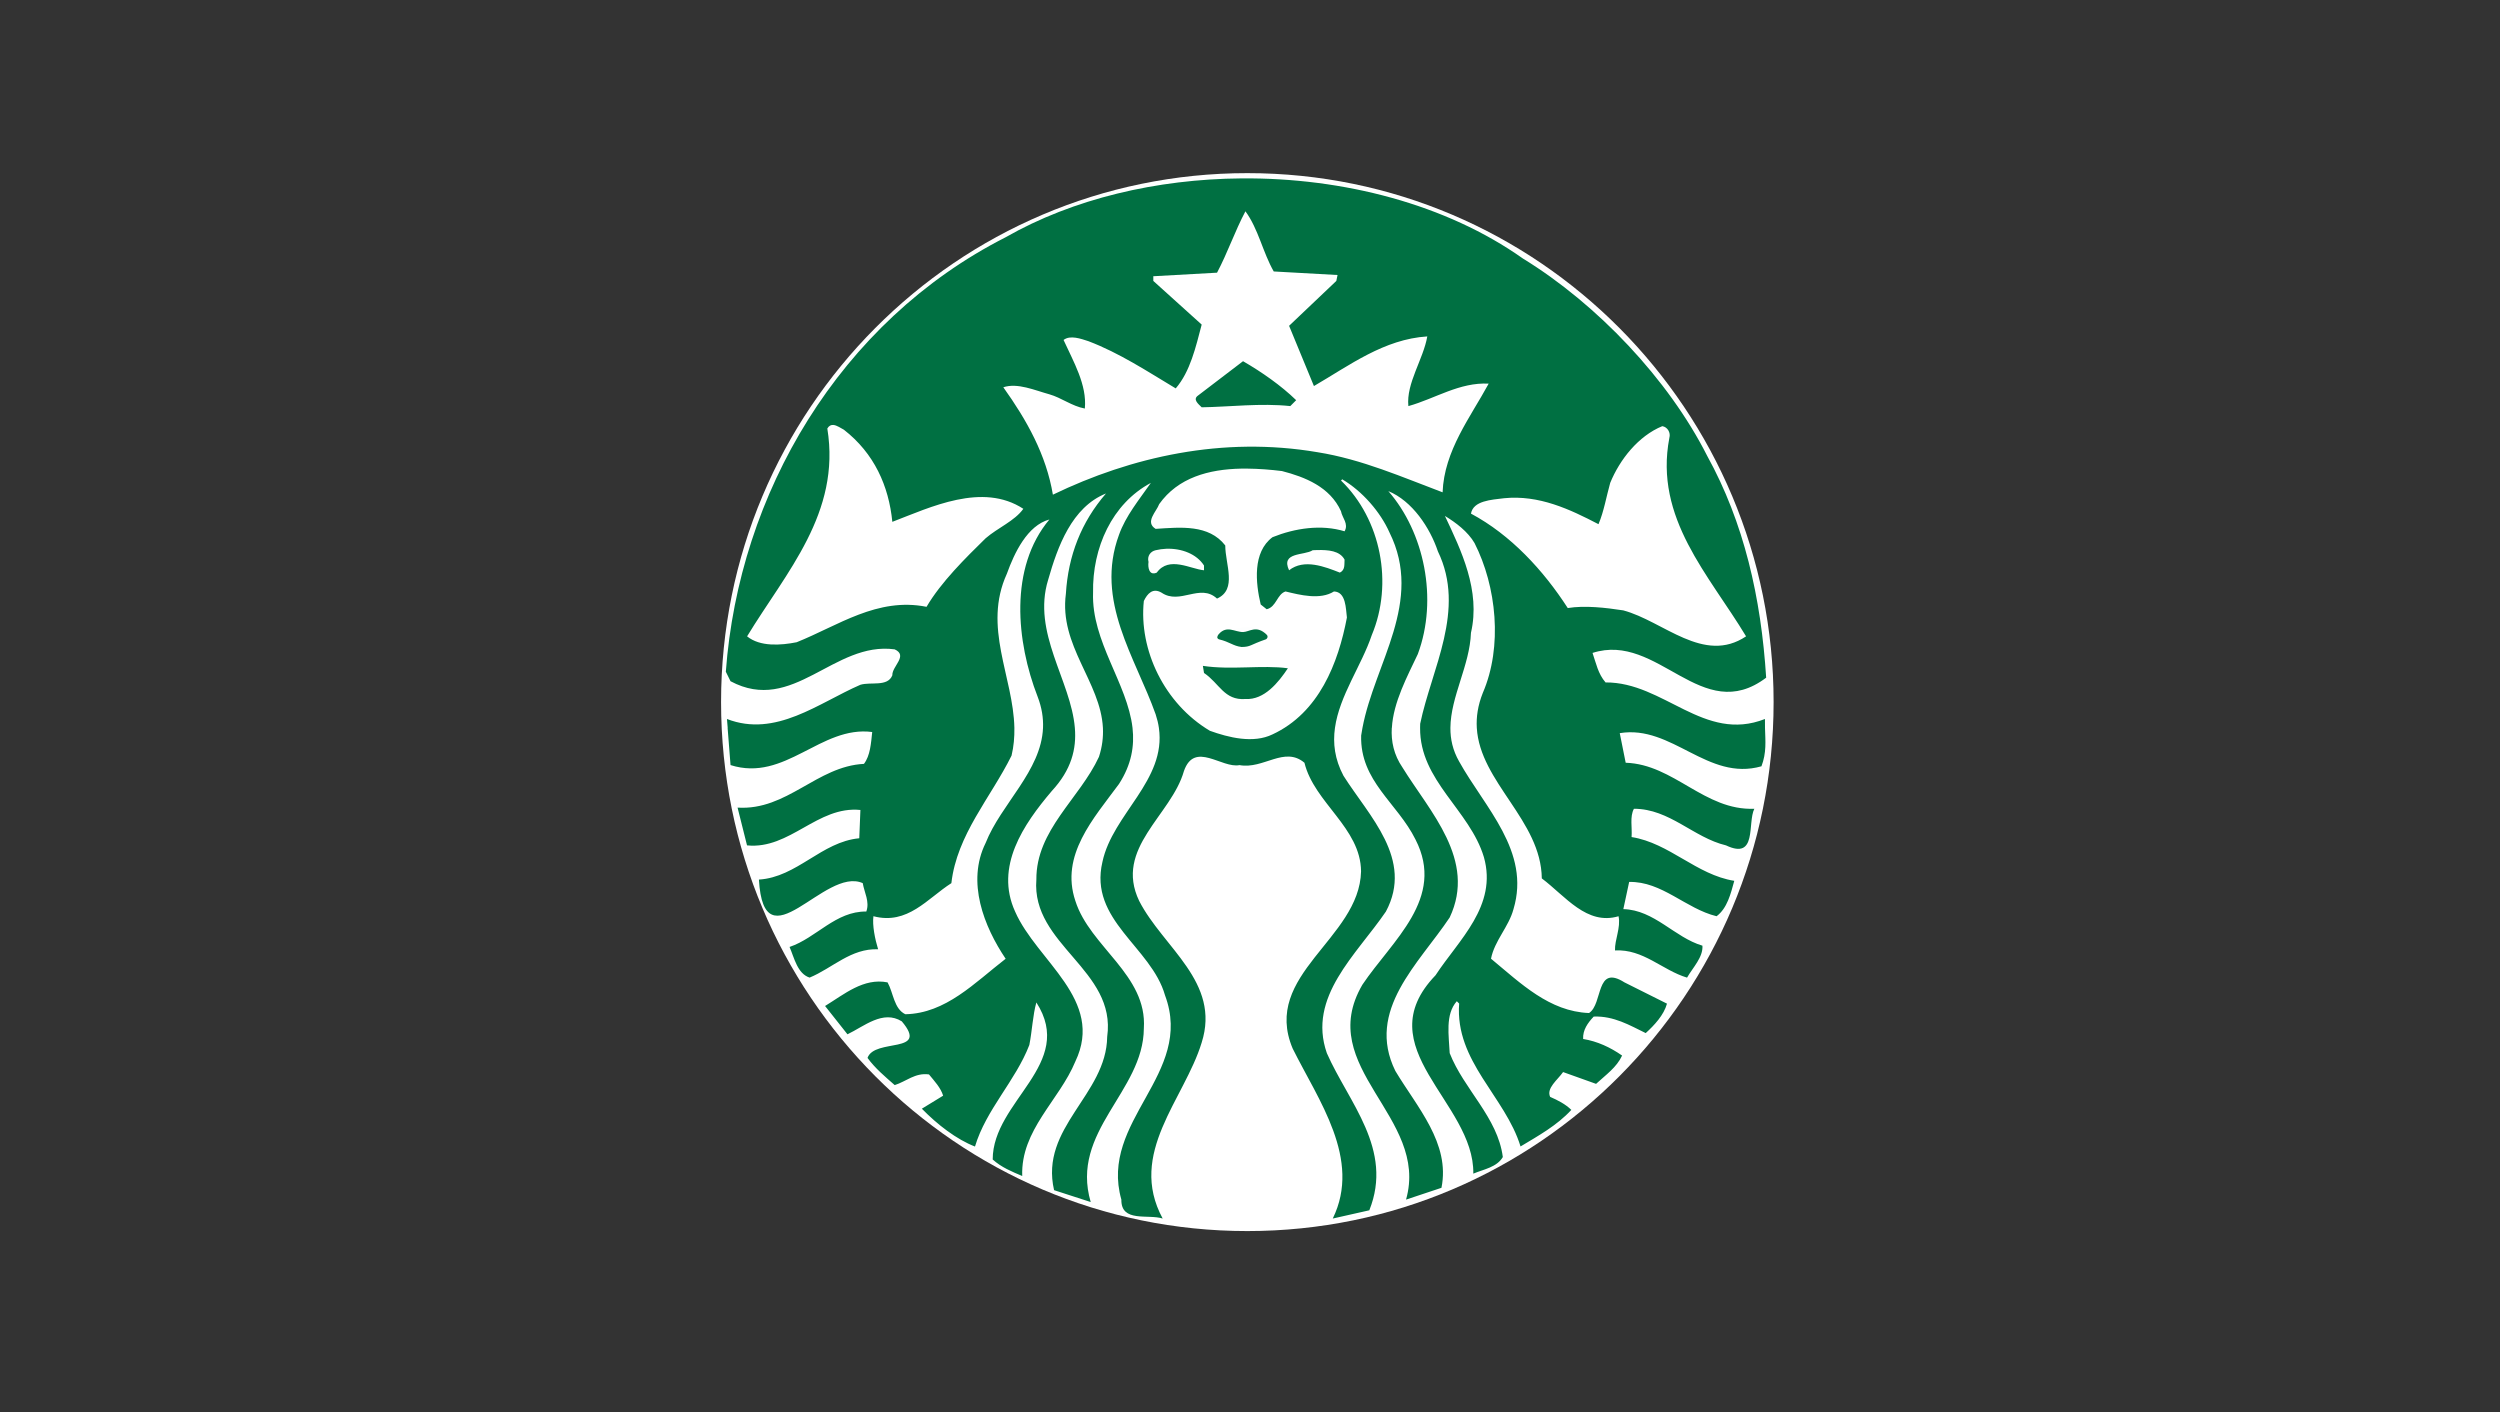 <svg width="154" height="87" viewBox="0 0 154 87" fill="none" xmlns="http://www.w3.org/2000/svg">
<rect x="0" y="0" width="154" height="87" fill="#333333" stroke="none"/>
<path d="M109.254 43.25C109.254 61.246 94.74 75.834 76.836 75.834C58.932 75.834 44.418 61.246 44.418 43.25C44.418 25.254 58.932 10.665 76.836 10.665C94.74 10.665 109.254 25.254 109.254 43.25Z" fill="white"/>
<path d="M76.571 22.25C77.712 22.908 78.923 23.754 79.844 24.651L79.482 25.015C77.664 24.822 75.749 25.063 74.025 25.09C73.832 24.896 73.445 24.604 73.806 24.36L76.571 22.25ZM108.724 44.838C108.748 45.659 108.825 46.364 108.505 47.204C105.183 48.149 103.001 44.631 99.777 45.162L100.142 46.985C103.124 47.083 104.987 49.943 108.067 49.82C107.63 50.694 108.263 52.997 106.324 52.076C104.311 51.593 102.855 49.82 100.65 49.82C100.384 50.308 100.552 50.985 100.505 51.563C102.832 51.928 104.506 53.895 106.832 54.258C106.613 55.057 106.396 55.952 105.741 56.44C103.849 55.979 102.37 54.28 100.356 54.328L99.997 56.002C101.912 56.052 103.149 57.746 104.87 58.254C104.917 58.96 104.286 59.591 103.922 60.222C102.394 59.763 101.229 58.45 99.484 58.547C99.46 57.89 99.85 57.143 99.703 56.44C97.743 57.023 96.428 55.202 94.975 54.109C94.933 50.533 91.169 48.188 90.971 44.838C90.932 44.17 91.034 43.457 91.338 42.691C92.576 39.831 92.187 36.117 90.83 33.45C90.418 32.748 89.688 32.194 89.007 31.782C90.003 33.892 91.217 36.386 90.611 38.98C90.541 40.983 89.359 42.907 89.345 44.838C89.341 45.527 89.487 46.215 89.884 46.91C91.461 49.751 94.298 52.44 93.231 56.002C92.938 57.096 92.064 57.942 91.846 59.056C93.691 60.584 95.436 62.306 97.884 62.403C98.756 61.845 98.272 59.375 100.066 60.514L102.686 61.825C102.495 62.526 101.908 63.155 101.376 63.638C100.382 63.154 99.412 62.574 98.173 62.621C97.807 63.009 97.493 63.444 97.521 64.001C98.393 64.144 99.193 64.513 99.922 65.023C99.584 65.751 98.924 66.208 98.318 66.766L96.286 66.039C95.946 66.525 95.241 67.035 95.489 67.568C95.947 67.764 96.456 68.03 96.794 68.37C95.897 69.34 94.76 69.963 93.665 70.622C92.723 67.541 89.618 65.382 89.884 61.819L89.74 61.675C89.01 62.496 89.254 63.808 89.301 64.873C90.174 67.104 92.258 68.828 92.574 71.274C92.209 71.904 91.387 72.03 90.756 72.296C90.829 67.885 84.138 64.539 88.429 60.077C89.86 57.892 92.257 55.806 91.408 52.798C90.536 49.894 87.451 48.094 87.478 44.838L87.483 44.584C88.185 41.189 90.32 37.576 88.574 33.963C88.087 32.511 87 30.86 85.52 30.252C87.726 32.776 88.6 36.894 87.338 40.291C86.703 41.641 85.827 43.251 85.739 44.839H85.734C85.687 45.668 85.857 46.493 86.392 47.275C88.066 49.992 90.974 52.975 89.301 56.516C87.41 59.351 84.113 62.236 85.954 65.971C87.288 68.201 89.35 70.427 88.794 73.169L86.612 73.896C88.067 68.781 80.937 65.776 83.922 60.66C85.764 57.92 89.06 55.349 87.194 51.713C86.079 49.46 83.775 48.127 83.847 45.311L83.927 44.839C84.678 40.845 87.713 37.066 85.591 32.798C85.033 31.538 83.918 30.254 82.681 29.526L82.606 29.601C85.081 32.001 85.834 35.95 84.5 39.125C83.877 40.988 82.511 42.843 82.233 44.839C82.101 45.78 82.213 46.756 82.756 47.783C84.332 50.279 87.096 52.926 85.371 56.152C83.555 58.816 80.523 61.409 81.734 64.875C83.068 67.906 85.854 70.794 84.35 74.554L82.098 75.062C83.891 71.399 81.202 67.763 79.627 64.586C77.71 60.027 83.744 57.845 83.841 53.677C83.818 50.987 80.959 49.459 80.354 46.986C79.116 45.942 77.833 47.402 76.354 47.131C75.261 47.35 73.584 45.627 72.931 47.495C72.155 50.233 68.617 52.247 70.172 55.495C71.651 58.381 75.212 60.492 74.022 64.227C72.958 67.716 69.44 71.038 71.621 75.062C70.725 74.772 69.052 75.328 69.076 73.896C67.694 69.023 73.585 66.184 71.766 61.313C70.919 58.33 67.061 56.681 67.91 53.093C68.538 50.139 71.853 48.075 71.388 44.839C71.35 44.568 71.283 44.291 71.188 44.002C69.951 40.51 67.427 37.018 68.931 32.943C69.344 31.779 70.169 30.785 70.894 29.745C68.494 31.03 67.283 33.746 67.333 36.51C67.228 39.515 69.448 42.089 69.764 44.839C69.888 45.949 69.706 47.085 68.931 48.291C67.357 50.428 65.297 52.681 66.242 55.494C67.139 58.332 70.679 60.051 70.461 63.35C70.437 67.252 65.903 69.682 67.188 74.046L64.931 73.314C64.035 69.436 68.156 67.452 68.203 63.864C68.787 59.738 63.524 58.207 63.84 54.184C63.817 51.129 66.507 49.193 67.695 46.623C67.899 45.997 67.967 45.406 67.94 44.839C67.794 41.997 65.233 39.775 65.658 36.58C65.801 34.228 66.601 32.166 68.129 30.398C66.021 31.245 65.15 33.672 64.568 35.709C63.557 38.975 65.969 41.913 66.211 44.839C66.319 46.132 66.003 47.416 64.787 48.73C63.04 50.788 61.269 53.386 62.53 56.152C63.865 59.205 68.061 61.581 66.241 65.388C65.248 67.789 62.871 69.606 62.969 72.442C62.339 72.175 61.685 71.909 61.15 71.425C61.15 67.814 66.288 65.557 63.84 61.751C63.623 62.502 63.577 63.523 63.407 64.371C62.557 66.579 60.739 68.346 60.059 70.627C58.922 70.189 57.732 69.266 56.786 68.296L58.097 67.494C57.951 67.009 57.564 66.597 57.225 66.185C56.374 66.065 55.815 66.623 55.114 66.842C54.507 66.308 53.922 65.823 53.439 65.168C53.874 63.929 57.273 64.954 55.551 62.916C54.389 62.19 53.222 63.228 52.204 63.713L50.824 61.969C52.012 61.243 53.197 60.222 54.675 60.515C55.039 61.171 55.064 62.135 55.766 62.477C58.263 62.429 60.033 60.54 61.948 59.06C60.613 57.074 59.527 54.333 60.713 51.931C61.662 49.525 64.137 47.498 64.25 44.838C64.275 44.232 64.18 43.595 63.916 42.91C62.607 39.539 62.145 34.983 64.643 32C63.285 32.365 62.484 34.058 62.023 35.343C60.521 38.634 62.42 41.683 62.486 44.838C62.495 45.405 62.449 45.974 62.311 46.546C61.026 49.141 58.943 51.417 58.605 54.402C57.125 55.346 55.911 56.996 53.803 56.439C53.728 56.996 53.898 57.845 54.092 58.476C52.42 58.406 51.28 59.638 49.872 60.22C49.123 59.98 48.928 59.01 48.637 58.332C50.285 57.776 51.473 56.124 53.365 56.15C53.584 55.541 53.242 54.983 53.145 54.401C50.792 53.357 47.062 59.564 46.749 54.182C49.1 54.037 50.603 51.854 52.931 51.637L53.001 49.894C50.358 49.627 48.658 52.343 46.017 52.075L45.434 49.749C48.49 49.94 50.31 47.202 53.22 47.054C53.607 46.546 53.654 45.794 53.728 45.092C50.552 44.678 48.372 48.198 45.001 47.129C45.001 47.129 44.884 45.664 44.821 44.838H44.826C44.803 44.515 44.781 44.29 44.781 44.29C47.788 45.456 50.429 43.297 53.001 42.182C53.655 41.987 54.675 42.326 54.968 41.599C54.943 41.041 55.96 40.389 55.113 40C51.353 39.49 48.856 44.025 45 41.963L44.711 41.38C45.513 30.422 51.693 19.828 61.948 14.615C66.101 12.241 71.261 11.031 76.465 10.989C82.745 10.936 89.09 12.584 93.811 15.925C98.395 18.737 102.78 23.371 105.159 28.075C107.435 32.197 108.483 36.822 108.796 41.745C104.818 44.75 102.15 38.914 98.1 40.22C98.318 40.852 98.439 41.505 98.902 42.038C102.491 42.013 104.963 45.772 108.721 44.29L108.724 44.838ZM63.038 31.343C60.516 29.694 57.318 31.246 54.968 32.145C54.75 29.937 53.853 27.926 51.984 26.471C51.803 26.381 51.552 26.191 51.326 26.177C51.191 26.169 51.063 26.223 50.963 26.396C51.81 31.608 48.422 35.245 46.021 39.199C46.82 39.852 48.105 39.755 49.074 39.562C51.62 38.545 54.044 36.773 57.075 37.38C57.971 35.853 59.477 34.373 60.712 33.161C61.466 32.508 62.502 32.094 63.038 31.343ZM70.749 34.616C70.701 34.93 70.774 35.489 71.257 35.273C72.01 34.231 73.343 35.055 74.167 35.129V34.836C73.715 34.126 72.785 33.769 71.841 33.804C71.623 33.812 71.401 33.844 71.188 33.894C70.872 33.964 70.652 34.253 70.749 34.616ZM82.605 31.492C81.928 29.989 80.377 29.38 78.968 29.017C78.278 28.932 77.562 28.874 76.851 28.867C76.718 28.866 76.585 28.864 76.453 28.867C74.465 28.907 72.566 29.418 71.406 31.054C71.239 31.516 70.507 32.164 71.187 32.578C72.715 32.48 74.458 32.289 75.476 33.6C75.476 34.765 76.228 36.315 74.968 36.873C73.924 35.906 72.687 37.284 71.551 36.508C71.017 36.193 70.679 36.561 70.46 37.021C70.144 40.027 71.718 43.344 74.53 45.017C75.67 45.428 77.202 45.819 78.391 45.236C81.252 43.904 82.437 40.85 82.97 38.038C82.898 37.502 82.924 36.459 82.172 36.434C81.324 36.97 80.088 36.653 79.189 36.434C78.657 36.605 78.633 37.383 78.028 37.53L77.659 37.236C77.344 35.904 77.149 34.013 78.387 33.091C79.77 32.534 81.395 32.29 82.825 32.728C83.092 32.267 82.68 31.905 82.605 31.492ZM81.146 33.883C81.05 33.886 80.956 33.89 80.862 33.894C80.353 34.232 78.873 33.989 79.407 35.129C80.329 34.4 81.614 34.911 82.536 35.273C82.876 35.104 82.802 34.764 82.825 34.472C82.529 33.921 81.822 33.87 81.146 33.883ZM91.702 23.632C89.907 23.537 88.405 24.555 86.756 25.016C86.612 23.613 87.678 22.131 87.921 20.723C85.255 20.894 83.143 22.499 80.938 23.781C80.427 22.548 79.915 21.308 79.408 20.07L82.318 17.305L82.392 16.941L78.462 16.722C77.785 15.536 77.519 14.107 76.718 13.016C76.064 14.253 75.624 15.561 74.97 16.797L71.044 17.016V17.305L74.024 19.995C73.659 21.378 73.321 22.88 72.425 23.925C70.679 22.88 68.958 21.742 67.044 21.016C66.584 20.867 65.927 20.625 65.515 20.941C66.121 22.275 66.968 23.71 66.826 25.166C66.025 25.018 65.396 24.505 64.644 24.29C63.744 24.044 62.677 23.564 61.804 23.856C63.259 25.892 64.447 28.022 64.858 30.472C69.685 28.142 75.314 26.86 81.157 27.856C83.897 28.292 86.415 29.408 88.864 30.327C88.96 27.758 90.585 25.694 91.702 23.632ZM99.992 37.599C102.463 38.254 104.942 40.946 107.558 39.199C105.28 35.417 101.887 31.925 102.831 26.98C102.93 26.642 102.711 26.3 102.397 26.252C100.919 26.856 99.774 28.313 99.189 29.745C98.949 30.591 98.806 31.492 98.467 32.29C96.696 31.368 94.806 30.475 92.648 30.691C91.87 30.788 90.755 30.839 90.611 31.638C93.06 32.946 95.073 35.13 96.574 37.456C97.619 37.285 98.9 37.431 99.992 37.599ZM74.097 41.017L74.167 41.455C75.114 42.087 75.406 43.156 76.717 43.059C77.88 43.128 78.753 42.038 79.333 41.166C77.759 40.949 75.843 41.285 74.097 41.017ZM75.407 39.054C75.454 39.249 75.287 39.54 75.551 39.638C76.327 39.469 77.733 40.05 78.166 39.129C77.864 38.79 77.37 38.636 76.851 38.636C76.333 38.636 75.796 38.787 75.407 39.054Z" fill="#007042"/>
<path opacity="0.99" d="M74.102 38.214H79.418V40.398H74.102V38.214Z" fill="white"/>
<path d="M75.083 39.381C75.77 39.544 75.94 39.787 76.483 39.855C77.061 39.845 76.977 39.728 77.984 39.38C78.05 39.357 78.141 39.211 78.028 39.099C77.403 38.479 76.971 38.922 76.579 38.934C76.059 38.94 75.572 38.489 75.064 39.075C74.978 39.194 74.932 39.31 75.083 39.381Z" fill="#007042"/>
</svg>
